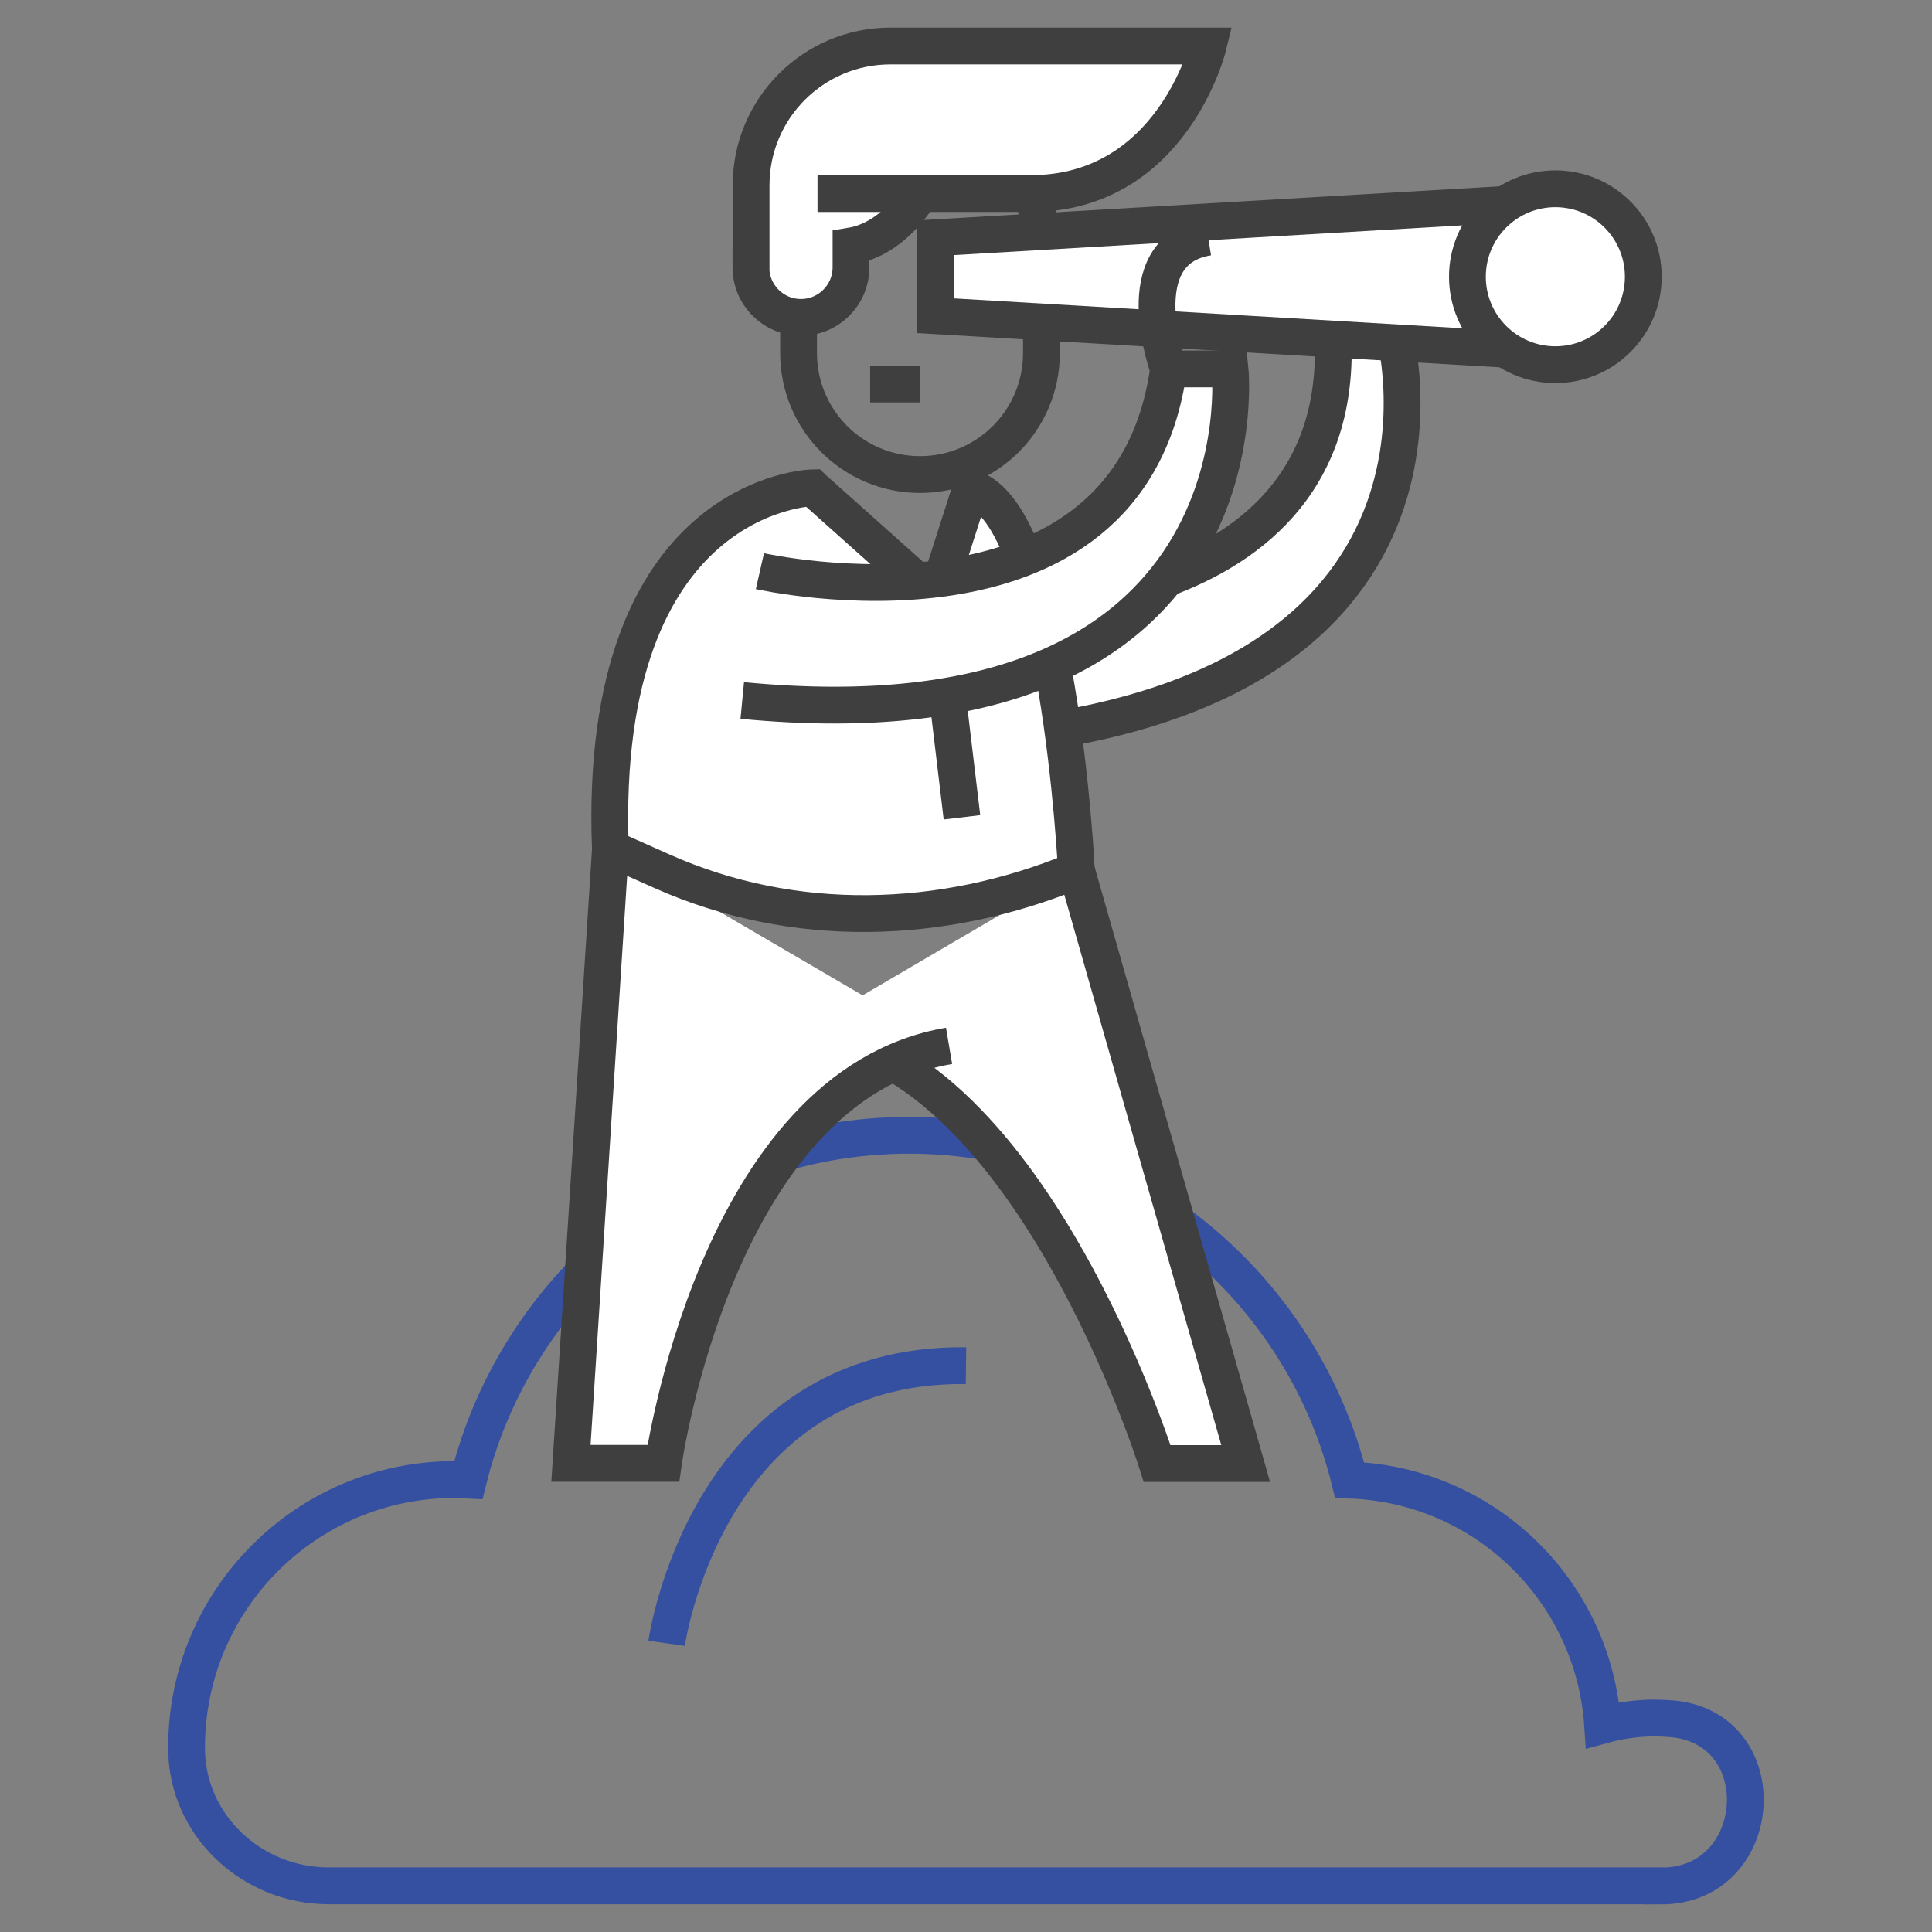 <?xml version="1.0" encoding="UTF-8"?> <svg xmlns="http://www.w3.org/2000/svg" id="Vrstva_1" viewBox="0 0 105 105"><rect x="0" y="0" width="105" height="105" fill="#808080" stroke="none"/><defs><style>.cls-1,.cls-2{stroke:#3f3f3f;}.cls-1,.cls-2,.cls-3{stroke-miterlimit:10;stroke-width:2px;}.cls-1,.cls-3{fill:none;}.cls-2{fill:#fff;}.cls-3{stroke:#3550a0;}</style></defs><path class="cls-3" d="m90.28,102.5c5.73,0,6.26-8.63.55-9.09-.29-.02-.59-.04-.89-.04-.98,0-1.93.14-2.84.39-.48-7.29-6.4-13.07-13.75-13.32-2.67-10.75-12.37-18.74-23.95-18.74s-21.28,7.99-23.95,18.75c-.25-.01-.5-.04-.75-.04-8.04,0-14.56,6.52-14.56,14.56,0,.03,0,.06,0,.08.02,4.16,3.56,7.44,7.71,7.44h72.43Z"></path><path class="cls-3" d="m36.23,89.31s2.12-15.26,16.27-15.09"></path><path class="cls-2" d="m58.5,47.29l9.2,32.25h-4.81s-7.1-22.69-19.48-23.41"></path><path class="cls-2" d="m33.18,46.09l-2.15,33.44h5.02s2.87-20.54,15.53-22.69"></path><path class="cls-2" d="m52.46,33.14s20.55,1.02,19.99-14.65l3.29-.58s5.7,20.1-23.01,22.32"></path><path class="cls-1" d="m49.8,6.64c-3.61.11-6.4,3.26-6.4,6.87v5.68c0,3.64,2.95,6.6,6.6,6.6h0c3.64,0,6.6-2.95,6.6-6.6v-5.95c0-3.71-3.06-6.71-6.8-6.6Z"></path><line class="cls-1" x1="47.29" y1="20.87" x2="50.01" y2="20.87"></line><path class="cls-2" d="m40.82,14.53v-4.46c0-4.18,3.39-7.57,7.57-7.57h17.27s-1.95,8.02-9.65,8.02h-6.01s-1.36,2.46-3.75,2.85v1.16c0,1.5-1.22,2.72-2.72,2.72h0c-1.5,0-2.72-1.22-2.72-2.72Z"></path><line class="cls-1" x1="50.01" y1="10.52" x2="44.43" y2="10.52"></line><polygon class="cls-2" points="84.53 19.14 50.85 17.16 50.85 12.92 84.53 10.95 84.53 19.14"></polygon><path class="cls-2" d="m89.31,15.04c0,2.64-2.14,4.78-4.78,4.78s-4.78-2.14-4.78-4.78,2.14-4.78,4.78-4.78,4.78,2.14,4.78,4.78Z"></path><path class="cls-1" d="m63.51,20.06s-2.39-6.45,2.15-7.17"></path><path class="cls-2" d="m44.16,26.51s-11.7.24-10.99,19.59l2.83,1.26c7.14,3.18,15.21,2.94,22.44-.04.02,0,.04-.02.06-.02,0,0-.96-19.35-5.73-20.78l-1.91,5.97-6.69-5.97Z"></path><path class="cls-1" d="m50.85,32.48s.72,5.97,1.43,11.94"></path><path class="cls-2" d="m41.3,31.04s20.06,4.54,22.21-10.99h3.34s2.15,20.78-26.51,18.02"></path></svg> 